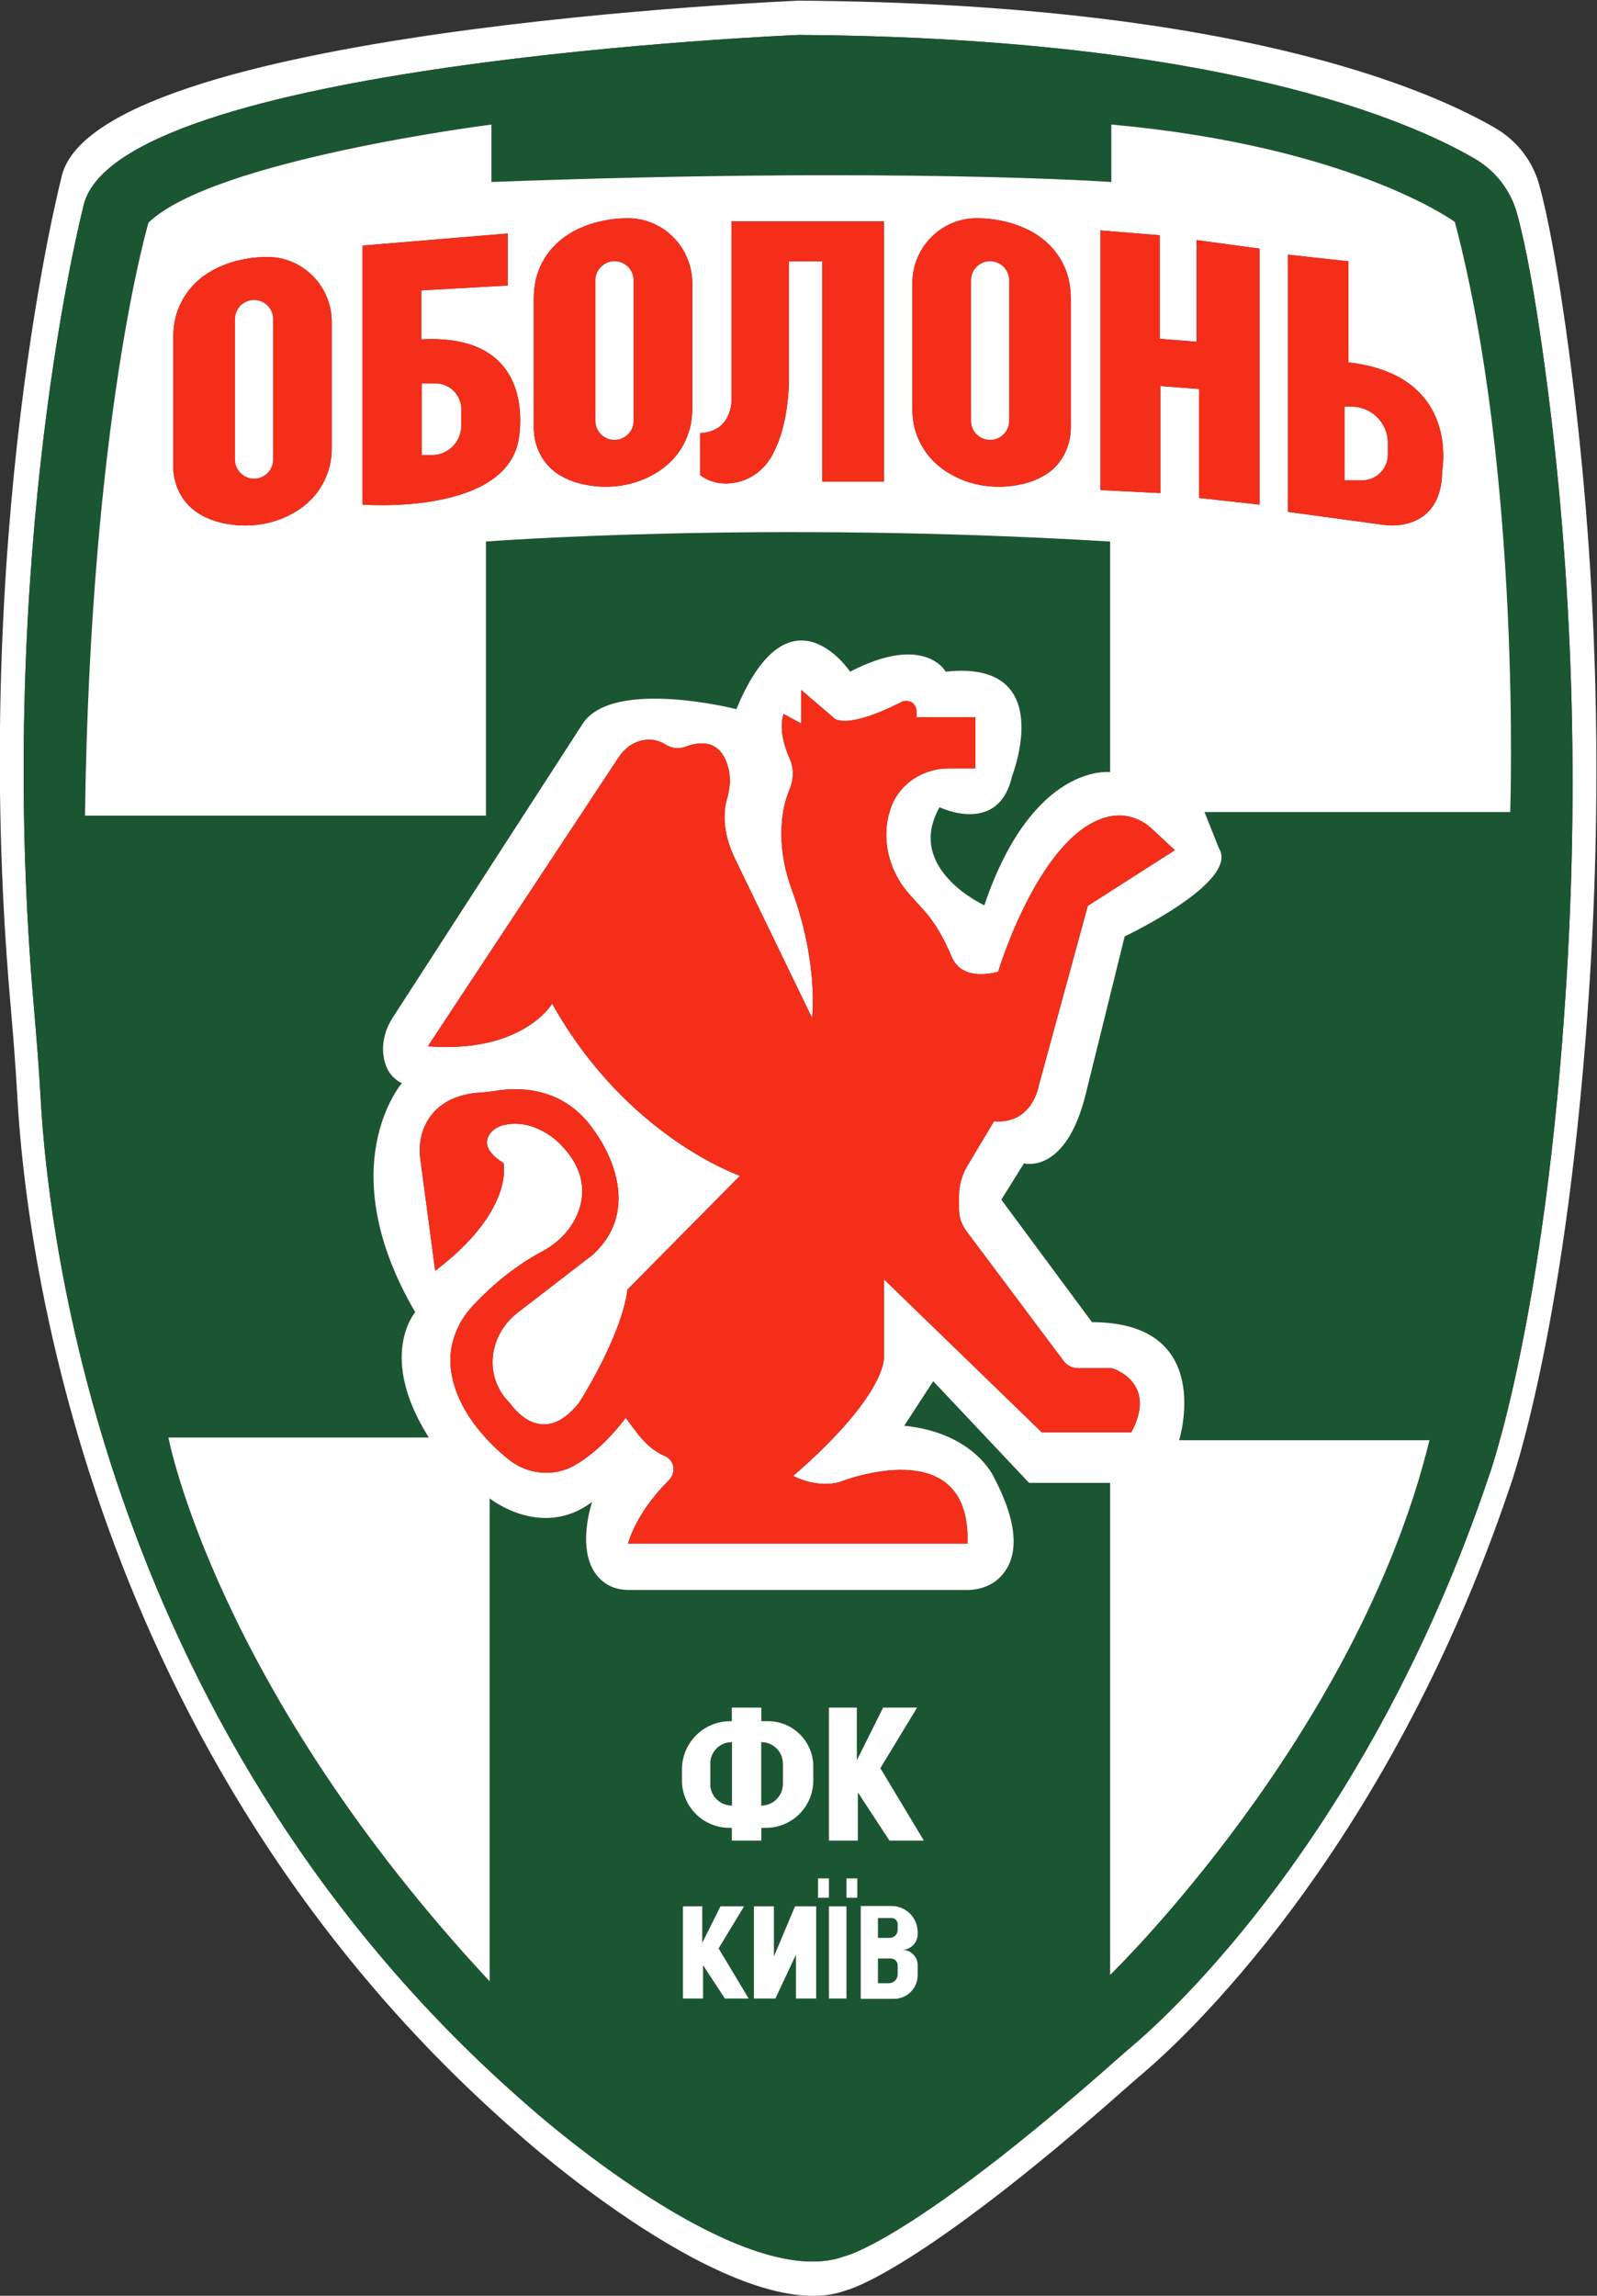 <svg version="1.1" viewBox="632 325.77 1402.67 2015.12" sodipodi:docname="fc-obolon-kyiv-seeklogo.ai" xmlns:inkscape="http://www.inkscape.org/namespaces/inkscape" xmlns:sodipodi="http://sodipodi.sourceforge.net/DTD/sodipodi-0.dtd" xmlns="http://www.w3.org/2000/svg" xmlns:svg="http://www.w3.org/2000/svg">
  <rect x="632" y="325.77" width="1402.67" height="2015.12" fill="#333333" stroke="none"/>
  <defs id="defs6">
    <clipPath clipPathUnits="userSpaceOnUse" id="clipPath16">
      <path d="M 0,2000 H 2000 V 0 H 0 Z" id="path14"></path>
    </clipPath>
  </defs>
  <sodipodi:namedview id="namedview4" pagecolor="#ffffff" bordercolor="#000000" borderopacity="0.25" inkscape:showpageshadow="2" inkscape:pageopacity="0.0" inkscape:pagecheckerboard="0" inkscape:deskcolor="#d1d1d1"></sodipodi:namedview>
  <g id="g8" inkscape:groupmode="layer" inkscape:label="fc-obolon-kyiv-seeklogo" transform="matrix(1.333,0,0,-1.333,0,2666.667)">
    <g id="g10">
      <g id="g12" clip-path="url(#clipPath16)">
        <g id="g18" transform="translate(1506.241,1110.133)">
          <path d="m 0,0 c -13.86,-223.967 -51.181,-326.328 -51.181,-326.328 -79.837,-236.61 -211.932,-355.593 -234.876,-374.932 -2.95,-2.529 -5.9,-5.058 -8.804,-7.633 -136.075,-120.623 -180.325,-130.69 -180.325,-130.69 -69.349,-26.316 -208.842,98.802 -208.842,98.802 -279.268,242.322 -316.354,573.941 -321.27,662.816 -1.124,20.65 -2.81,41.3 -4.589,61.904 -25.988,298.138 32.544,525.429 32.544,525.429 18.355,95.196 471.627,113.599 471.627,113.599 276.037,-1.826 401.342,-55.91 445.17,-81.43 13.72,-7.96 23.788,-20.884 28.002,-36.196 6.134,-22.242 11.847,-55.207 16.857,-90.701 C 3.699,277.348 8.522,138.369 0,0 m -0.562,430.842 c -5.198,36.571 -11.051,70.519 -17.372,93.464 -4.355,15.78 -14.75,29.078 -28.892,37.32 -45.186,26.269 -174.331,81.991 -458.89,83.911 0,0 -467.179,-18.964 -486.097,-117.111 0,0 -60.358,-234.268 -33.573,-541.584 1.826,-21.259 3.558,-42.518 4.729,-63.824 5.057,-91.59 43.314,-433.464 331.15,-683.185 0,0 143.802,-129.004 215.258,-101.892 0,0 45.655,10.395 185.897,134.717 2.997,2.669 6.041,5.291 9.084,7.867 23.647,19.947 159.816,142.584 242.088,386.498 0,0 38.444,105.498 52.726,336.348 8.85,142.678 3.887,285.917 -16.108,427.471" style="fill:#ffffff;fill-opacity:1;fill-rule:nonzero;stroke:none" id="path20"></path>
        </g>
        <g id="g22" transform="translate(1078.77,482.436)">
          <path d="M 0,0 V 1.358 C 0,10.91 -7.68,18.59 -17.185,18.59 h -20.322 v -61.155 h 21.867 c 8.663,0 15.64,6.977 15.64,15.593 v 6.603 c 0,5.572 -4.495,10.067 -10.068,10.067 C -4.495,-10.115 0,-5.572 0,0" style="fill:#1b5632;fill-opacity:1;fill-rule:nonzero;stroke:none" id="path24"></path>
        </g>
        <g id="g26" transform="translate(1469.201,1221.391)">
          <path d="m 0,0 h -201.444 l 9.553,-23.928 c 13.766,-22.102 -62.138,-57.97 -62.138,-57.97 l -25.707,-104 c -13.158,-53.194 -40.644,-45.421 -40.644,-45.421 l -14.938,-23.928 59.75,-80.68 c 81.898,0 57.408,-77.731 57.408,-77.731 h 164.967 c -47.81,-194.888 -210.435,-352.081 -210.435,-352.081 v 323.986 h -53.381 l -63.168,66.961 -19.104,-29.313 c 46.591,-4.776 59.14,-34.042 59.14,-34.042 19.807,-37.601 13.299,-56.425 4.027,-65.697 -5.666,-5.665 -13.626,-8.428 -21.633,-8.428 h -222.984 c -5.525,0 -11.05,1.311 -15.593,4.495 -21.82,15.218 -8.615,53.475 -8.615,53.475 -33.481,-25.099 -67.523,2.388 -67.523,2.388 v -318.039 c -180.559,193.717 -211.652,358.075 -211.652,358.075 h 171.57 c -34.043,53.802 -8.944,82.506 -8.944,82.506 -56.191,96.227 -8.804,150.826 -8.804,150.826 -8.428,4.12 -11.425,11.8 -12.221,19.011 -0.89,8.475 1.545,16.951 6.134,24.068 L -611.12,58.204 c 19.947,30.249 101.236,9.553 101.236,9.553 35.073,84.473 74.921,24.677 74.921,24.677 49.401,25.519 62.981,0 62.981,0 74.125,8.007 43.829,-68.507 43.829,-68.507 -8.804,-39.848 -47.856,-20.743 -47.856,-20.743 -23.085,-40.644 29.5,-64.573 29.5,-64.573 31.888,94.073 82.881,87.704 82.881,87.704 v 151.809 c -231.131,13.954 -411.269,0 -411.269,0 V -2.388 h -264.19 c 3.559,261.801 41.862,390.525 41.862,390.525 43.033,41.441 225.934,64.572 225.934,64.572 v -37.835 c 266.952,10.021 408.459,0 408.459,0 v 37.835 C -104.187,438.38 -36.477,388.559 -36.477,388.559 7.773,221.157 0,0 0,0 m -409.021,-677.286 -20.791,31.702 v -31.702 h -19.105 v 87.564 h 18.403 v -34.651 l 17.325,34.651 h 22.383 l -24.209,-39.895 28.657,-47.669 z m 18.59,-61.669 c 0,-5.572 -4.496,-10.114 -10.068,-10.301 5.572,0 10.068,-4.496 10.068,-10.068 v -6.602 c 0,-8.616 -6.977,-15.593 -15.64,-15.593 h -21.868 v 61.154 h 20.323 c 9.505,0 17.185,-7.68 17.185,-17.232 z m -39.755,24.022 h -7.165 v 12.736 h 7.165 z m -25.895,12.736 h 7.164 v -12.736 h -7.164 z m 18.73,-79.088 h -11.566 v 60.686 h 11.566 z m -19.948,0 h -13.345 v 28.845 l -13.532,-28.845 h -14.142 v 60.686 h 13.159 v -33.012 l 13.907,33.012 h 13.953 z m -60.17,0 -14.376,21.961 v -21.961 h -13.251 v 60.686 h 12.736 v -24.022 l 11.988,24.022 h 15.546 l -16.764,-27.674 19.807,-33.012 z m 28.423,182.62 c 16.483,0 29.828,-13.346 29.828,-29.828 v -9.272 c 0,-17.185 -13.954,-31.139 -31.186,-31.139 h -3.044 v -8.382 h -19.432 v 8.382 h -1.639 c -17.232,0 -31.233,14.001 -31.233,31.233 v 7.164 c 0,17.607 14.235,31.842 31.842,31.842 h 1.03 v 8.943 h 19.432 v -8.943 z M 21.353,303.383 c -5.011,35.493 -10.723,68.459 -16.858,90.701 -4.214,15.312 -14.281,28.236 -28.002,36.196 -43.828,25.52 -169.133,79.603 -445.17,81.43 0,0 -453.272,-18.403 -471.627,-113.599 0,0 -58.532,-227.291 -32.544,-525.43 1.779,-20.603 3.465,-41.253 4.589,-61.904 4.916,-88.874 42.002,-420.493 321.27,-662.816 0,0 139.494,-125.117 208.842,-98.801 0,0 44.251,10.067 180.326,130.69 2.903,2.575 5.853,5.104 8.803,7.632 22.944,19.339 155.039,138.323 234.877,374.933 0,0 37.32,102.36 51.18,326.327 8.522,138.37 3.7,277.348 -15.686,414.641" style="fill:#1b5632;fill-opacity:1;fill-rule:nonzero;stroke:none" id="path28"></path>
        </g>
        <g id="g30" transform="translate(1424.389,1446.528)">
          <path d="m 0,0 c 0,-41.44 -37.086,-36.243 -37.086,-36.243 l -64.526,8.757 v 169.368 l 39.849,-4.355 V 70.941 C 11.94,62.606 0,0 0,0 m -120.342,-22.71 -39.895,4.402 v 71.737 l -25.473,1.966 v -70.52 l -39.474,2.014 v 170.96 l 39.052,-3.184 V 86.487 l 24.303,-1.967 v 66.961 l 41.487,-5.619 z m -113.177,-264.19 -32.31,-118.375 c 0,0 -3.98,-25.52 -29.5,-23.506 l -17.606,-29.454 c -3.606,-6.04 -5.479,-12.924 -5.479,-19.901 v -8.335 c 0,-5.244 1.686,-10.301 4.823,-14.516 l 64.104,-85.597 c 2.248,-2.997 5.807,-4.776 9.6,-4.776 h 22.288 c 0,0 30.671,-8.99 12.737,-42.237 h -58.953 l -104.047,100.816 v -49.823 c 0,0 4.823,-23.506 -59.749,-79.697 0,0 15.124,-8.381 30.67,-3.98 0,0 86.862,34.651 84.099,-40.644 h -223.592 c 0,0 4.683,19.76 26.691,41.581 3.137,3.09 4.261,7.82 2.247,11.753 -0.936,1.779 -2.388,3.418 -4.729,4.402 -7.539,3.184 -13.626,9.037 -18.59,15.592 l -7.211,9.553 c 0,0 -14.703,-20.744 -33.949,-31.467 -13.86,-7.773 -31.279,-5.713 -43.547,4.355 -13.907,11.332 -34.698,32.59 -37.742,59.749 -1.638,14.938 3.98,29.688 14.142,40.739 9.693,10.488 25.613,25.332 46.497,36.43 10.021,5.338 18.309,13.72 22.758,24.209 5.151,12.268 5.947,28.985 -11.566,46.497 0,0 -15.874,16.951 -36.712,12.316 -3.137,-0.703 -6.134,-2.248 -8.334,-4.636 -3.747,-4.074 -6.462,-11.426 7.96,-20.416 0,0 7.586,-31.092 -44.999,-70.941 l -9.74,73.189 c -0.89,6.696 -0.422,13.579 1.967,19.9 3.98,10.442 13.766,22.851 37.928,24.303 3.699,0.234 7.446,0.702 11.098,1.311 12.549,1.967 43.875,3.325 63.917,-27.065 0,0 36.29,-47.013 -1.592,-81.289 l -49.214,-37.882 c -13.298,-10.208 -19.854,-27.534 -14.937,-43.548 1.685,-5.619 4.776,-11.238 9.973,-16.202 0,0 20.323,-31.466 45.421,0.422 0,0 27.908,43.407 31.889,74.499 l 74.124,74.921 c 0,0 -74.733,25.52 -123.759,113.365 0,0 -19.105,-32.872 -81.898,-28.095 l 125.867,190.533 c 3.699,5.572 9.318,9.786 15.92,11.003 4.449,0.797 9.693,0.422 15.031,-2.949 3.887,-2.435 8.523,-3.044 12.784,-1.405 8.944,3.512 23.787,5.76 28.563,-14.843 1.499,-6.369 0.843,-12.971 -1.03,-19.246 -2.154,-7.398 -3.699,-21.165 5.245,-39.614 l 50.805,-104.937 c 0,0 4.496,35.916 -13.345,84.38 -4.402,12.034 -7.024,24.771 -6.883,37.601 0.046,9.131 1.358,19.245 5.244,28.329 2.81,6.51 3.138,13.814 0.281,20.276 -3.652,8.242 -7.211,19.948 -4.12,29.687 l 11.659,-6.274 v 22.101 l 21.212,-18.215 c 0,0 6.275,-9.365 45.702,10.724 0,0 10.489,2.715 8.99,-10.443 h 38.866 v -33.761 h -17.794 c -16.67,0 -32.169,-9.926 -37.835,-25.614 -0.375,-1.077 -0.749,-2.247 -1.077,-3.418 -5.479,-19.058 0.281,-39.567 13.579,-54.271 l 8.897,-9.833 c 8.101,-8.99 13.86,-19.62 18.543,-30.811 3.137,-7.492 11.051,-14.75 30.624,-9.974 0,0 28.095,93.698 74.172,102.454 9.739,1.873 19.76,-1.405 27.018,-8.147 l 15.265,-14.189 z M -244.71,28.002 c 0,-11.94 -5.526,-23.506 -15.406,-30.203 -4.542,-3.043 -10.395,-5.712 -17.841,-7.257 -14.047,-2.95 -28.797,-1.545 -41.721,4.588 -11.098,5.245 -23.553,15.032 -28.096,33.2 -1.03,4.167 -1.357,8.475 -1.357,12.783 v 81.945 c 0,23.975 19.666,43.548 43.641,42.799 0.328,0 0.656,-0.047 1.03,-0.047 0,0 41.253,0.608 55.723,-32.263 2.903,-6.556 4.027,-13.767 4.027,-20.931 z m -123.152,-35.54 h -40.644 v 145.065 h -21.915 V 57.034 c -0.983,-24.443 -6.508,-39.521 -11.753,-48.465 -5.01,-8.522 -13.439,-14.796 -23.179,-16.717 -14.89,-2.996 -23.646,4.964 -23.646,4.964 V 24.35 c 21.914,1.17 20.743,22.71 20.743,22.71 v 116.736 h 100.394 z M -494.15,41.113 c 0,-4.308 -0.328,-8.616 -1.358,-12.783 -4.542,-18.168 -16.998,-27.955 -28.096,-33.2 -12.924,-6.133 -27.673,-7.538 -41.721,-4.588 -7.446,1.545 -13.299,4.214 -17.841,7.257 -9.88,6.697 -15.405,18.263 -15.405,30.203 v 84.614 c 0,7.164 1.123,14.375 4.027,20.931 14.469,32.871 55.722,32.263 55.722,32.263 0.375,0 0.703,0.047 1.03,0.047 23.975,0.749 43.642,-18.824 43.642,-42.799 z M -607.89,24.865 c -0.374,-3.512 -0.936,-7.024 -2.06,-10.396 C -624.606,-29.5 -711.374,-22.71 -711.374,-22.71 v 170.585 l 95.665,7.961 V 121.56 l -56.987,-3.185 V 86.113 c 65.087,3.512 66.586,-43.22 64.806,-61.248 m -123.807,-9.272 c 0,-4.307 -0.28,-8.615 -1.311,-12.736 -4.542,-18.215 -16.997,-28.002 -28.095,-33.247 -12.971,-6.134 -27.721,-7.538 -41.722,-4.589 -7.445,1.546 -13.298,4.215 -17.84,7.305 -9.927,6.696 -15.453,18.216 -15.453,30.156 v 84.614 c 0,7.164 1.171,14.376 4.074,20.931 14.47,32.918 55.723,32.263 55.723,32.263 0.327,0.047 0.702,0.047 1.03,0.047 23.928,0.749 43.594,-18.824 43.594,-42.752 z M 8.335,163.422 c 0,0 -67.71,49.822 -226.355,64.151 v -37.836 c 0,0 -141.507,10.022 -408.459,0 v 37.836 c 0,0 -182.901,-23.132 -225.934,-64.573 0,0 -38.303,-128.723 -41.862,-390.525 h 264.19 v 180.512 c 0,0 180.138,13.954 411.269,0 v -151.808 c 0,0 -50.993,6.368 -82.881,-87.705 0,0 -52.585,23.929 -29.5,64.573 0,0 39.052,-19.105 47.855,20.744 0,0 30.297,76.513 -43.828,68.506 0,0 -13.58,25.52 -62.981,0 0,0 -39.848,59.796 -74.921,-24.677 0,0 -81.289,20.696 -101.237,-9.553 l -125.258,-193.67 c -4.589,-7.118 -7.024,-15.593 -6.134,-24.069 0.796,-7.211 3.793,-14.89 12.221,-19.011 0,0 -47.387,-54.599 8.804,-150.825 0,0 -25.099,-28.704 8.943,-82.507 h -171.569 c 0,0 31.093,-164.358 211.652,-358.075 v 318.039 c 0,0 34.042,-27.486 67.522,-2.388 0,0 -13.204,-38.256 8.616,-53.475 4.542,-3.184 10.068,-4.495 15.593,-4.495 h 222.984 c 8.007,0 15.967,2.763 21.633,8.429 9.272,9.271 15.78,28.095 -4.027,65.696 0,0 -12.549,29.266 -59.141,34.042 l 19.105,29.313 63.168,-66.961 h 53.381 v -323.986 c 0,0 162.625,157.194 210.435,352.082 h -164.967 c 0,0 24.49,77.73 -57.409,77.73 l -59.749,80.681 14.938,23.928 c 0,0 27.486,-7.773 40.644,45.42 l 25.707,104 c 0,0 75.904,35.868 62.138,57.97 l -9.553,23.928 H 44.812 c 0,0 7.773,221.158 -36.477,388.559" style="fill:#ffffff;fill-opacity:1;fill-rule:nonzero;stroke:none" id="path32"></path>
        </g>
        <g id="g34" transform="translate(654.062,1453.505)">
          <path d="m 0,0 c 0,-6.931 -5.619,-12.55 -12.549,-12.55 -6.93,0 -12.549,5.619 -12.549,12.55 v 92.48 c 0,6.931 5.619,12.55 12.549,12.55 3.465,0 6.602,-1.405 8.897,-3.699 C -1.405,99.083 0,95.946 0,92.48 Z m -4.964,133.359 c -0.327,0 -0.702,0 -1.03,-0.047 0,0 -41.253,0.656 -55.722,-32.263 -2.903,-6.555 -4.074,-13.766 -4.074,-20.931 V -4.496 c 0,-11.94 5.525,-23.459 15.452,-30.155 4.543,-3.09 10.396,-5.76 17.841,-7.305 14.001,-2.95 28.751,-1.545 41.722,4.589 11.097,5.245 23.553,15.031 28.095,33.246 1.03,4.121 1.311,8.429 1.311,12.737 v 81.991 c 0,23.928 -19.667,43.502 -43.595,42.752" style="fill:#f52e1a;fill-opacity:1;fill-rule:nonzero;stroke:none" id="path36"></path>
        </g>
        <g id="g38" transform="translate(654.062,1545.986)">
          <path d="m 0,0 v -92.48 c 0,-6.931 -5.619,-12.55 -12.549,-12.55 -6.93,0 -12.549,5.619 -12.549,12.55 V 0 c 0,6.93 5.619,12.55 12.549,12.55 3.465,0 6.602,-1.405 8.897,-3.7 C -1.405,6.603 0,3.465 0,0" style="fill:#ffffff;fill-opacity:1;fill-rule:nonzero;stroke:none" id="path40"></path>
        </g>
        <g id="g42" transform="translate(891.561,1479.025)">
          <path d="m 0,0 c 0,-6.93 -5.619,-12.549 -12.549,-12.549 -6.931,0 -12.55,5.619 -12.55,12.549 v 92.481 c 0,6.93 5.619,12.549 12.55,12.549 3.465,0 6.602,-1.405 8.896,-3.652 C -1.405,99.083 0,95.946 0,92.481 Z m -4.964,133.36 c -0.327,0 -0.655,-0.047 -1.03,-0.047 0,0 -41.253,0.608 -55.722,-32.264 -2.904,-6.555 -4.027,-13.766 -4.027,-20.93 V -4.495 c 0,-11.94 5.525,-23.507 15.405,-30.203 4.542,-3.043 10.396,-5.713 17.841,-7.258 14.048,-2.95 28.798,-1.545 41.721,4.589 11.098,5.245 23.554,15.032 28.096,33.2 1.03,4.167 1.358,8.475 1.358,12.783 v 81.945 c 0,23.975 -19.667,43.548 -43.642,42.799" style="fill:#f52e1a;fill-opacity:1;fill-rule:nonzero;stroke:none" id="path44"></path>
        </g>
        <g id="g46" transform="translate(891.561,1571.506)">
          <path d="m 0,0 v -92.481 c 0,-6.93 -5.619,-12.549 -12.549,-12.549 -6.931,0 -12.55,5.619 -12.55,12.549 V 0 c 0,6.931 5.619,12.549 12.55,12.549 3.465,0 6.602,-1.405 8.896,-3.652 C -1.405,6.603 0,3.466 0,0" style="fill:#ffffff;fill-opacity:1;fill-rule:nonzero;stroke:none" id="path48"></path>
        </g>
        <g id="g50" transform="translate(1139.034,1479.025)">
          <path d="m 0,0 c 0,-6.93 -5.619,-12.549 -12.549,-12.549 -6.93,0 -12.549,5.619 -12.549,12.549 v 92.481 c 0,3.465 1.404,6.602 3.699,8.897 2.247,2.247 5.385,3.652 8.85,3.652 C -5.619,105.03 0,99.411 0,92.481 Z m 36.618,101.049 c -14.47,32.872 -55.723,32.264 -55.723,32.264 -0.374,0 -0.702,0.047 -1.03,0.047 -23.975,0.749 -43.641,-18.824 -43.641,-42.799 V 8.616 c 0,-4.308 0.327,-8.616 1.357,-12.783 4.543,-18.168 16.998,-27.955 28.096,-33.2 12.924,-6.134 27.674,-7.539 41.722,-4.589 7.445,1.545 13.298,4.215 17.84,7.258 9.88,6.696 15.406,18.263 15.406,30.203 v 84.614 c 0,7.164 -1.124,14.375 -4.027,20.93" style="fill:#f52e1a;fill-opacity:1;fill-rule:nonzero;stroke:none" id="path52"></path>
        </g>
        <g id="g54" transform="translate(1139.034,1571.506)">
          <path d="m 0,0 v -92.481 c 0,-6.93 -5.619,-12.549 -12.549,-12.549 -6.93,0 -12.549,5.619 -12.549,12.549 V 0 c 0,3.466 1.404,6.603 3.699,8.897 2.247,2.247 5.385,3.652 8.85,3.652 C -5.619,12.549 0,6.931 0,0" style="fill:#ffffff;fill-opacity:1;fill-rule:nonzero;stroke:none" id="path56"></path>
        </g>
        <g id="g58" transform="translate(778.009,1475.841)">
          <path d="m 0,0 c 0,-10.676 -8.663,-19.339 -19.339,-19.339 h -6.603 v 47.06 h 8.991 C -7.586,27.721 0,20.135 0,10.77 Z m -26.316,56.8 v 32.262 l 56.987,3.185 v 34.276 l -95.665,-7.96 V -52.023 c 0,0 86.768,-6.79 101.424,37.18 1.124,3.371 1.686,6.883 2.06,10.395 1.78,18.028 0.281,64.76 -64.806,61.248" style="fill:#f52e1a;fill-opacity:1;fill-rule:nonzero;stroke:none" id="path60"></path>
        </g>
        <g id="g62" transform="translate(778.009,1486.611)">
          <path d="m 0,0 v -10.77 c 0,-10.676 -8.663,-19.339 -19.339,-19.339 h -6.603 v 47.06 h 8.991 C -7.586,16.951 0,9.365 0,0" style="fill:#ffffff;fill-opacity:1;fill-rule:nonzero;stroke:none" id="path64"></path>
        </g>
        <g id="g66" transform="translate(1056.528,1610.324)">
          <path d="m 0,0 v -171.335 h -40.645 v 145.066 h -21.914 v -80.493 c -0.983,-24.443 -6.509,-39.521 -11.753,-48.465 -5.011,-8.522 -13.439,-14.796 -23.179,-16.717 -14.89,-2.996 -23.647,4.964 -23.647,4.964 v 27.533 c 21.915,1.171 20.744,22.711 20.744,22.711 V 0 Z" style="fill:#f52e1a;fill-opacity:1;fill-rule:nonzero;stroke:none" id="path68"></path>
        </g>
        <g id="g70" transform="translate(1304.047,1592.39)">
          <path d="m 0,0 v -168.572 l -39.895,4.401 v 71.737 l -25.473,1.967 v -70.52 l -39.474,2.014 V 11.987 L -65.79,8.803 v -68.178 l 24.303,-1.967 V 5.619 Z" style="fill:#f52e1a;fill-opacity:1;fill-rule:nonzero;stroke:none" id="path72"></path>
        </g>
        <g id="g74" transform="translate(1388.521,1456.783)">
          <path d="m 0,0 c 0,-9.365 -7.586,-16.904 -16.904,-16.904 h -11.519 v 48.418 h 4.495 C -10.723,31.514 0,20.791 0,7.586 Z m -25.895,60.686 v 66.586 l -39.848,4.355 V -37.741 l 64.525,-8.757 c 0,0 37.087,-5.197 37.087,36.243 0,0 11.94,62.606 -61.764,70.941" style="fill:#f52e1a;fill-opacity:1;fill-rule:nonzero;stroke:none" id="path76"></path>
        </g>
        <g id="g78" transform="translate(1388.521,1464.369)">
          <path d="M 0,0 V -7.586 C 0,-16.951 -7.586,-24.49 -16.904,-24.49 h -11.519 v 48.418 h 4.495 C -10.723,23.928 0,13.205 0,0" style="fill:#ffffff;fill-opacity:1;fill-rule:nonzero;stroke:none" id="path80"></path>
        </g>
        <g id="g82" transform="translate(1219.528,812.931)">
          <path d="M 0,0 H -58.954 L -163,100.816 V 50.993 c 0,0 4.823,-23.506 -59.749,-79.697 0,0 15.124,-8.382 30.67,-3.98 0,0 86.862,34.651 84.099,-40.645 h -223.592 c 0,0 4.683,19.761 26.691,41.581 3.137,3.091 4.261,7.82 2.247,11.754 -0.936,1.779 -2.388,3.418 -4.729,4.401 -7.539,3.184 -13.626,9.038 -18.59,15.593 l -7.211,9.553 c 0,0 -14.703,-20.744 -33.949,-31.467 -13.86,-7.773 -31.279,-5.713 -43.547,4.354 -13.908,11.332 -34.698,32.591 -37.742,59.75 -1.639,14.937 3.98,29.687 14.142,40.738 9.692,10.489 25.613,25.333 46.497,36.431 10.021,5.338 18.309,13.719 22.758,24.208 5.15,12.269 5.946,28.985 -11.566,46.498 0,0 -15.874,16.951 -36.712,12.315 -3.137,-0.702 -6.134,-2.247 -8.334,-4.635 -3.747,-4.074 -6.462,-11.426 7.96,-20.417 0,0 7.585,-31.092 -45,-70.94 l -9.739,73.188 c -0.89,6.696 -0.422,13.58 1.966,19.901 3.98,10.442 13.767,22.851 37.929,24.303 3.699,0.234 7.445,0.702 11.098,1.311 12.549,1.966 43.875,3.324 63.917,-27.065 0,0 36.29,-47.013 -1.592,-81.29 l -49.214,-37.882 c -13.299,-10.208 -19.854,-27.533 -14.938,-43.547 1.686,-5.619 4.777,-11.239 9.974,-16.202 0,0 20.323,-31.467 45.421,0.421 0,0 27.908,43.408 31.888,74.5 l 74.125,74.921 c 0,0 -74.733,25.52 -123.76,113.365 0,0 -19.105,-32.872 -81.898,-28.096 l 125.868,190.534 c 3.699,5.572 9.318,9.786 15.92,11.003 4.449,0.796 9.693,0.422 15.031,-2.949 3.887,-2.435 8.523,-3.044 12.784,-1.405 8.943,3.512 23.787,5.759 28.563,-14.844 1.499,-6.368 0.843,-12.97 -1.03,-19.245 -2.154,-7.399 -3.699,-21.166 5.244,-39.615 l 50.806,-104.936 c 0,0 4.495,35.915 -13.345,84.38 -4.402,12.034 -7.024,24.77 -6.883,37.601 0.046,9.131 1.358,19.245 5.244,28.329 2.81,6.509 3.137,13.814 0.281,20.276 -3.652,8.241 -7.211,19.948 -4.121,29.687 l 11.66,-6.274 v 22.101 l 21.212,-18.215 c 0,0 6.275,-9.365 45.702,10.723 0,0 10.488,2.716 8.99,-10.442 h 38.866 v -33.761 h -17.794 c -16.67,0 -32.169,-9.927 -37.835,-25.614 -0.375,-1.077 -0.75,-2.247 -1.077,-3.418 -5.479,-19.058 0.281,-39.567 13.579,-54.271 l 8.897,-9.833 c 8.101,-8.991 13.86,-19.62 18.543,-30.812 3.137,-7.492 11.051,-14.749 30.624,-9.973 0,0 28.095,93.698 74.171,102.454 9.74,1.873 19.761,-1.405 27.019,-8.148 l 15.265,-14.188 -57.361,-36.664 -32.31,-118.375 c 0,0 -3.98,-25.52 -29.5,-23.507 l -17.607,-29.453 c -3.605,-6.041 -5.478,-12.924 -5.478,-19.901 v -8.335 c 0,-5.244 1.686,-10.302 4.823,-14.516 l 64.104,-85.597 c 2.248,-2.997 5.807,-4.776 9.599,-4.776 h 22.289 c 0,0 30.671,-8.991 12.737,-42.237" style="fill:#f52e1a;fill-opacity:1;fill-rule:nonzero;stroke:none" id="path84"></path>
        </g>
        <g id="g86" transform="translate(989.895,581.379)">
          <path d="M 0,0 C 0,-7.82 -6.322,-14.141 -14.141,-14.141 V 27.487 C -6.322,27.487 0,21.165 0,13.345 Z m -33.574,-14.141 c -7.82,0 -14.141,6.321 -14.141,14.141 v 13.345 c 0,3.934 1.592,7.446 4.12,10.021 2.576,2.528 6.135,4.121 10.021,4.121 z M -9.74,41.347 h -4.401 v 8.944 h -19.433 v -8.944 h -1.03 c -17.607,0 -31.841,-14.235 -31.841,-31.842 V 2.341 c 0,-17.232 14,-31.233 31.232,-31.233 h 1.639 v -8.381 h 19.433 v 8.381 h 3.043 c 17.232,0 31.186,13.955 31.186,31.14 v 9.271 c 0,16.483 -13.345,29.828 -29.828,29.828" style="fill:#ffffff;fill-opacity:1;fill-rule:nonzero;stroke:none" id="path88"></path>
        </g>
        <g id="g90" transform="translate(989.895,594.724)">
          <path d="m 0,0 v -13.345 c 0,-7.82 -6.322,-14.142 -14.141,-14.142 V 14.141 C -6.322,14.141 0,7.82 0,0" style="fill:#1b5632;fill-opacity:1;fill-rule:nonzero;stroke:none" id="path92"></path>
        </g>
        <g id="g94" transform="translate(956.321,608.865)">
          <path d="m 0,0 v -41.628 c -7.82,0 -14.141,6.321 -14.141,14.141 v 13.346 c 0,3.933 1.592,7.445 4.12,10.02 C -7.445,-1.592 -3.886,0 0,0" style="fill:#1b5632;fill-opacity:1;fill-rule:nonzero;stroke:none" id="path96"></path>
        </g>
        <g id="g98" transform="translate(1082.844,544.106)">
          <path d="m 0,0 h -22.664 l -20.79,31.701 V 0 h -19.105 v 87.564 h 18.403 V 52.913 l 17.325,34.651 H -4.448 L -28.657,47.668 Z" style="fill:#ffffff;fill-opacity:1;fill-rule:nonzero;stroke:none" id="path100"></path>
        </g>
        <g id="g102" transform="translate(967.418,440.106)">
          <path d="M 0,0 H -15.686 L -30.062,21.961 V 0 h -13.252 v 60.686 h 12.737 V 36.664 L -18.59,60.686 H -3.043 L -19.807,33.012 Z" style="fill:#ffffff;fill-opacity:1;fill-rule:nonzero;stroke:none" id="path104"></path>
        </g>
        <g id="g106" transform="translate(1011.903,500.792)">
          <path d="m 0,0 v -60.686 h -13.345 v 28.845 L -26.878,-60.686 H -41.019 V 0 h 13.158 V -33.012 L -13.954,0 Z" style="fill:#ffffff;fill-opacity:1;fill-rule:nonzero;stroke:none" id="path108"></path>
        </g>
        <path d="m 1031.85,440.106 h -11.566 v 60.686 h 11.566 z" style="fill:#ffffff;fill-opacity:1;fill-rule:nonzero;stroke:none" id="path110"></path>
        <path d="m 1020.285,506.458 h -7.164 v 12.736 h 7.164 z" style="fill:#ffffff;fill-opacity:1;fill-rule:nonzero;stroke:none" id="path112"></path>
        <path d="m 1039.015,506.458 h -7.165 v 12.736 h 7.165 z" style="fill:#ffffff;fill-opacity:1;fill-rule:nonzero;stroke:none" id="path114"></path>
        <g id="g116" transform="translate(1065.612,485.293)">
          <path d="m 0,0 c 0,-2.903 -2.341,-5.244 -5.244,-5.244 h -7.774 V 7.82 H -3.98 C -1.779,7.82 0,6.04 0,3.746 Z m 0,-29.266 c 0,-3.231 -2.622,-5.853 -5.853,-5.853 h -7.165 v 16.248 h 8.57 c 2.435,0 4.448,-2.013 4.448,-4.495 z m 13.158,26.41 v 1.358 c 0,9.552 -7.679,17.231 -17.185,17.231 h -20.322 v -61.154 h 21.867 c 8.663,0 15.64,6.977 15.64,15.593 v 6.602 c 0,5.573 -4.495,10.068 -10.068,10.068 5.573,0.187 10.068,4.729 10.068,10.302" style="fill:#ffffff;fill-opacity:1;fill-rule:nonzero;stroke:none" id="path118"></path>
        </g>
      </g>
    </g>
  </g>
</svg>